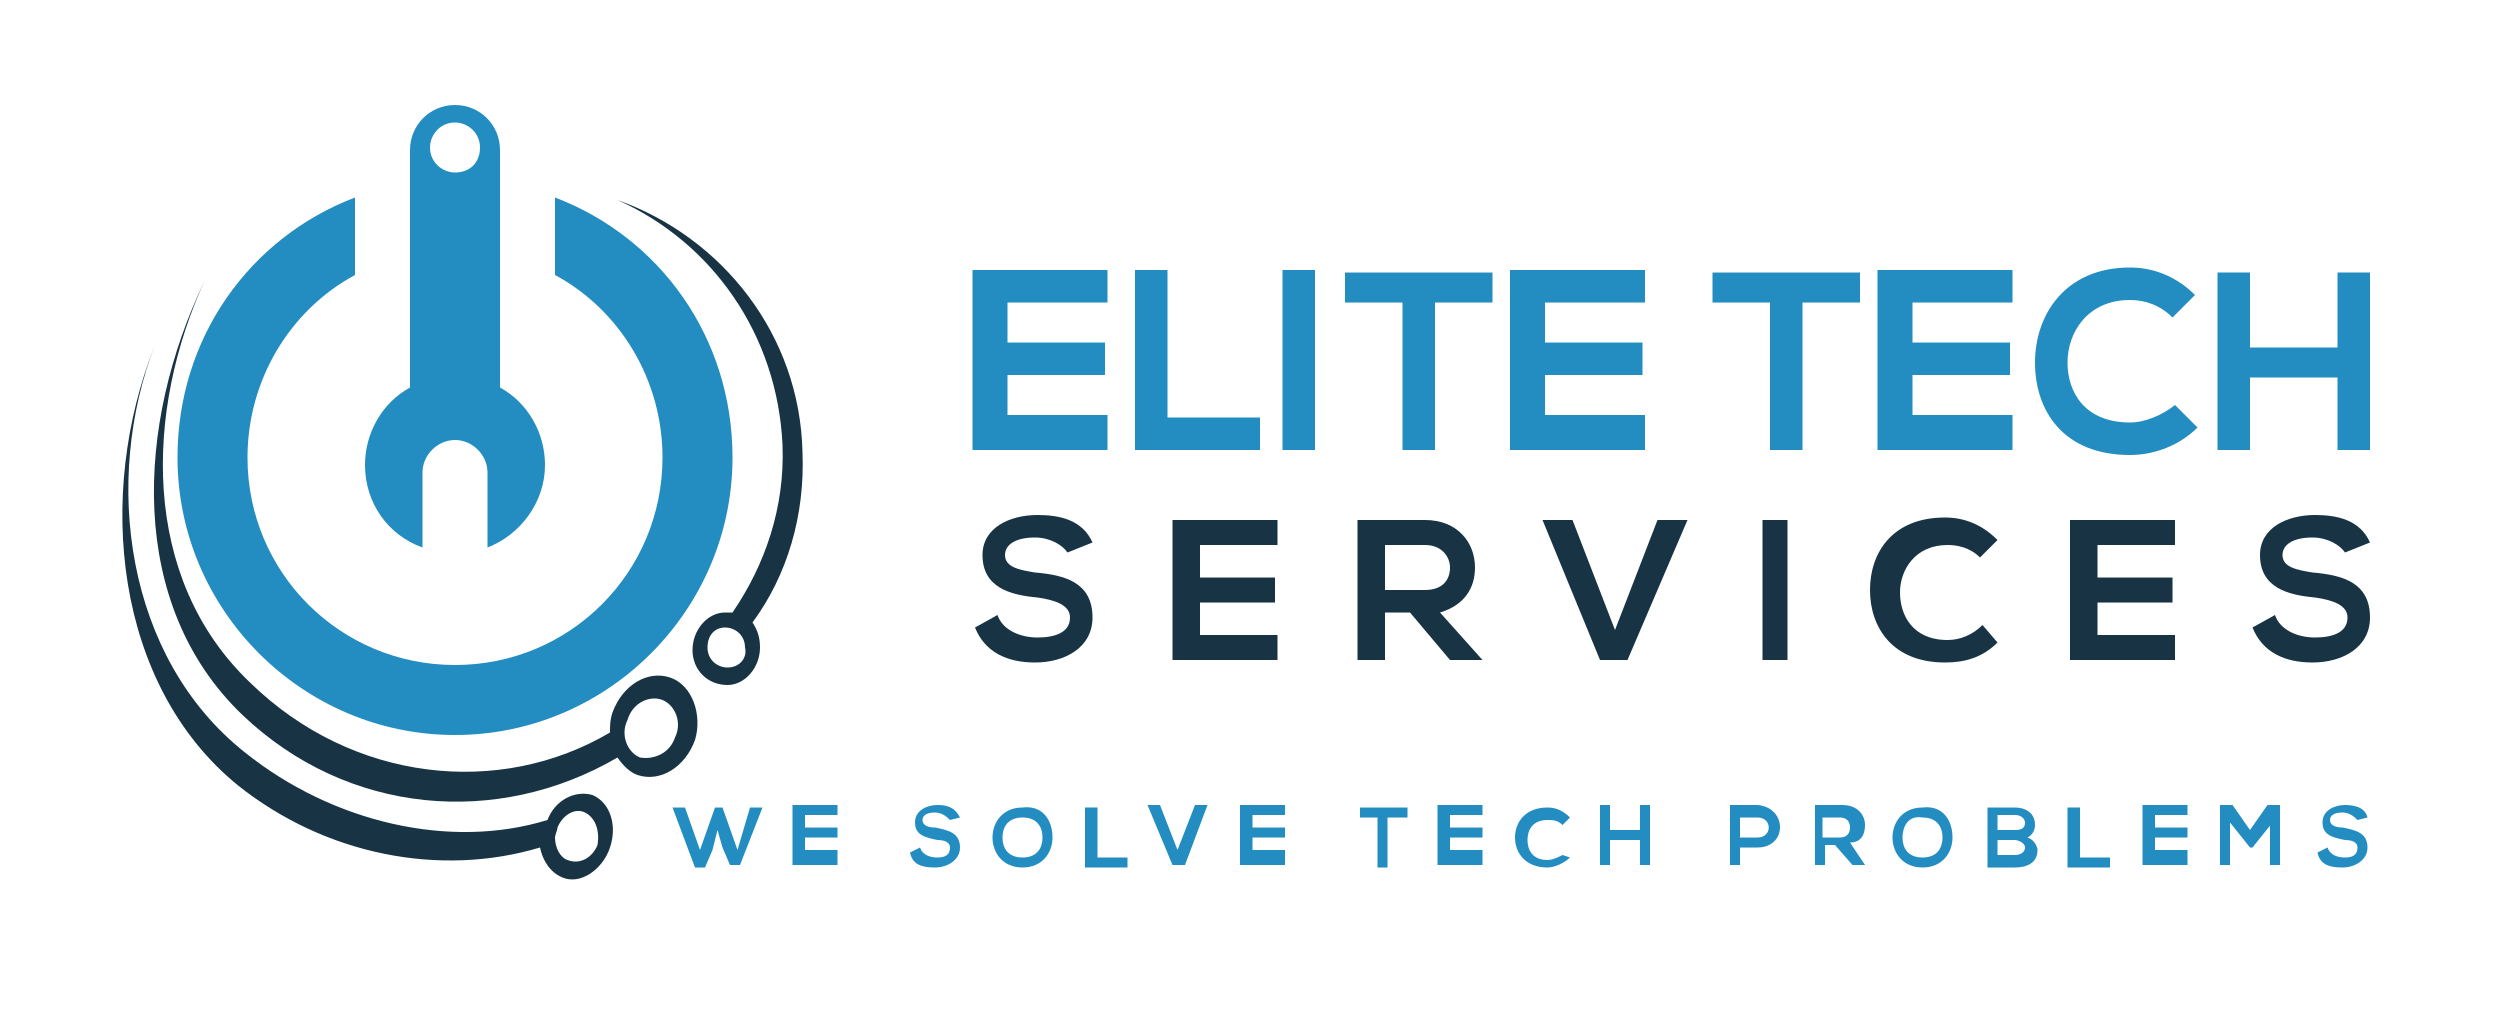 <?xml version="1.0" encoding="utf-8"?>
<!-- Generator: Adobe Illustrator 22.0.1, SVG Export Plug-In . SVG Version: 6.00 Build 0)  -->
<svg version="1.1" id="Layer_1" xmlns="http://www.w3.org/2000/svg" xmlns:xlink="http://www.w3.org/1999/xlink" x="0px" y="0px"
	 viewBox="0 0 100 40.9" style="enable-background:new 0 0 100 40.9;" xml:space="preserve">
<style type="text/css">
	.st0{fill:#238DC1;}
	.st1{fill:#183444;}
</style>
<g>
	<path class="st0" d="M20,15.5V6c0-1-0.8-1.8-1.8-1.8c-1,0-1.8,0.8-1.8,1.8v9.5c-1.1,0.6-1.8,1.8-1.8,3.1c0,1.5,0.9,2.8,2.3,3.3v-3
		c0-0.7,0.6-1.3,1.3-1.3c0.7,0,1.3,0.6,1.3,1.3v3c1.3-0.5,2.3-1.8,2.3-3.3C21.8,17.3,21.1,16.1,20,15.5 M18.2,6.9c-0.5,0-1-0.4-1-1
		c0-0.5,0.4-1,1-1c0.5,0,1,0.4,1,1C19.2,6.5,18.8,6.9,18.2,6.9"/>
	<path class="st0" d="M22.2,7.9v3.1c2.6,1.4,4.3,4.2,4.3,7.3c0,4.6-3.7,8.3-8.3,8.3c-4.6,0-8.3-3.7-8.3-8.3c0-3.1,1.7-5.9,4.3-7.3
		V7.9c-4.2,1.6-7.1,5.6-7.1,10.4c0,6.1,5,11.1,11.1,11.1c6.1,0,11.1-5,11.1-11.1C29.3,13.5,26.4,9.5,22.2,7.9"/>
	<path class="st1" d="M26.8,27.1c-0.9-0.3-1.9,0.3-2.3,1.4c-0.1,0.3-0.1,0.5-0.1,0.8l0,0c-4.4,2.6-10.3,2-14.4-2
		c-4.4-4.2-4.2-10.9-1.8-16.1c-2.8,5.8-3.1,13,1.5,17.4c4.2,4,10.2,4.5,15,1.7c0.2,0.3,0.5,0.6,0.8,0.7c0.9,0.3,1.9-0.3,2.3-1.4
		C28.1,28.6,27.7,27.4,26.8,27.1z M25.6,30.3c-0.5-0.2-0.8-0.9-0.5-1.5c0.2-0.7,0.9-1,1.4-0.8c0.5,0.2,0.8,0.9,0.5,1.5
		C26.8,30.1,26.2,30.4,25.6,30.3z"/>
	<path class="st1" d="M23.7,31.8c-0.7-0.2-1.5,0.2-1.8,1c-3.9,1.2-8.6,0.1-12.1-2.7C5,26.3,4.1,19.2,6.2,13.8
		c-2.4,6-1.6,13.6,3.3,17.6c3.5,2.8,8.1,3.7,12.1,2.5c0.1,0.5,0.4,1,0.9,1.2c0.7,0.3,1.6-0.3,1.9-1.2C24.7,33,24.4,32.1,23.7,31.8z
		 M22.7,34.4c-0.3-0.1-0.5-0.5-0.5-0.9c0-0.1,0.1-0.3,0.1-0.4c0,0,0,0,0,0c0.2-0.5,0.7-0.8,1.1-0.6c0.4,0.2,0.6,0.7,0.5,1.3
		C23.7,34.3,23.2,34.6,22.7,34.4z"/>
	<path class="st1" d="M30.1,24.9c1.4-1.9,2.1-4.3,2-6.8C32,13.4,28.9,9.5,24.7,8l0,0c3.8,1.7,6.4,5.4,6.6,9.8c0.1,2.5-0.7,4.8-2,6.7
		c-0.1,0-0.2,0-0.3,0c-0.7,0-1.3,0.7-1.3,1.5c0,0.8,0.6,1.4,1.4,1.4c0.7,0,1.3-0.7,1.3-1.5C30.4,25.5,30.3,25.2,30.1,24.9L30.1,24.9
		z M29.1,26.7c-0.4,0-0.8-0.3-0.8-0.8c0-0.5,0.3-0.8,0.7-0.8c0.4,0,0.8,0.3,0.8,0.8C29.9,26.3,29.6,26.7,29.1,26.7z"/>
	<g>
		<path class="st0" d="M44.3,18h-5.4c0-2.4,0-4.8,0-7.2h5.4v1.3h-4v1.6h3.9V15h-3.9v1.6h4V18z"/>
		<path class="st0" d="M46.7,10.8v5.9h3.7V18h-5v-7.2H46.7z"/>
		<path class="st0" d="M51.3,18v-7.2h1.3V18H51.3z"/>
		<path class="st0" d="M56.1,12.1h-2.3v-1.2c2.1,0,3.8,0,5.9,0v1.2h-2.3V18h-1.3V12.1z"/>
		<path class="st0" d="M65.8,18h-5.4c0-2.4,0-4.8,0-7.2h5.4v1.3h-4v1.6h3.9V15h-3.9v1.6h4V18z"/>
		<path class="st0" d="M70.8,12.1h-2.3v-1.2c2.1,0,3.8,0,5.9,0v1.2h-2.3V18h-1.3V12.1z"/>
		<path class="st0" d="M80.5,18h-5.4c0-2.4,0-4.8,0-7.2h5.4v1.3h-4v1.6h3.9V15h-3.9v1.6h4V18z"/>
		<path class="st0" d="M87.9,17.1c-0.7,0.7-1.7,1.1-2.7,1.1c-2.7,0-3.8-1.8-3.8-3.7c0-1.9,1.2-3.8,3.8-3.8c1,0,1.9,0.4,2.6,1.1
			l-0.9,0.9c-0.5-0.5-1.1-0.7-1.7-0.7c-1.7,0-2.5,1.3-2.5,2.5c0,1.2,0.7,2.4,2.5,2.4c0.6,0,1.3-0.3,1.8-0.7L87.9,17.1z"/>
		<path class="st0" d="M93.5,18v-2.9H90V18h-1.3v-7.1H90v3h3.5v-3h1.3V18H93.5z"/>
	</g>
	<g>
		<path class="st1" d="M42.7,22.1c-0.2-0.3-0.7-0.6-1.3-0.6c-0.8,0-1.2,0.3-1.2,0.7c0,0.5,0.6,0.6,1.2,0.7c1.2,0.1,2.3,0.4,2.3,1.8
			c0,1.2-1.1,1.8-2.3,1.8c-1.1,0-2-0.4-2.4-1.4l0.9-0.5c0.2,0.6,0.9,0.9,1.6,0.9c0.7,0,1.3-0.2,1.3-0.8c0-0.5-0.6-0.7-1.3-0.8
			c-1.1-0.1-2.2-0.4-2.2-1.7c0-1.1,1.1-1.6,2.2-1.6c0.9,0,1.8,0.2,2.2,1.1L42.7,22.1z"/>
		<path class="st1" d="M51.1,26.4h-4.2c0-1.9,0-3.7,0-5.6h4.2v1h-3.1v1.3h3v1h-3v1.3h3.1V26.4z"/>
		<path class="st1" d="M59.3,26.4H58l-1.6-1.9h-1v1.9h-1.1v-5.6c0.9,0,1.8,0,2.7,0c1.3,0,2,0.9,2,1.9c0,0.8-0.4,1.5-1.4,1.8
			L59.3,26.4L59.3,26.4z M55.4,21.8v1.8H57c0.7,0,1-0.4,1-0.9c0-0.4-0.3-0.9-1-0.9H55.4z"/>
		<path class="st1" d="M65.1,26.4H64l-2.3-5.6h1.2l1.7,4.4l1.7-4.4h1.2L65.1,26.4z"/>
		<path class="st1" d="M70.5,26.4v-5.6h1v5.6H70.5z"/>
		<path class="st1" d="M79.9,25.7c-0.6,0.6-1.3,0.8-2.1,0.8c-2.1,0-3-1.4-3-2.9c0-1.5,0.9-2.9,3-2.9c0.8,0,1.5,0.3,2.1,0.9l-0.7,0.7
			c-0.4-0.4-0.9-0.5-1.3-0.5c-1.3,0-1.9,1-1.9,1.9c0,0.9,0.5,1.9,1.9,1.9c0.5,0,1-0.2,1.4-0.6L79.9,25.7z"/>
		<path class="st1" d="M87,26.4h-4.2c0-1.9,0-3.7,0-5.6H87v1h-3.1v1.3h3v1h-3v1.3H87V26.4z"/>
		<path class="st1" d="M93.8,22.1c-0.2-0.3-0.7-0.6-1.3-0.6c-0.8,0-1.2,0.3-1.2,0.7c0,0.5,0.6,0.6,1.2,0.7c1.2,0.1,2.3,0.4,2.3,1.8
			c0,1.2-1.1,1.8-2.3,1.8c-1.1,0-2-0.4-2.4-1.4l0.9-0.5c0.2,0.6,0.9,0.9,1.6,0.9c0.7,0,1.3-0.2,1.3-0.8c0-0.5-0.6-0.7-1.3-0.8
			c-1.1-0.1-2.2-0.4-2.2-1.7c0-1.1,1.1-1.6,2.2-1.6c0.9,0,1.8,0.2,2.2,1.1L93.8,22.1z"/>
	</g>
	<g>
		<path class="st0" d="M29.6,34.6h-0.4l-0.3-0.7l-0.2-0.7l-0.2,0.8l-0.3,0.7h-0.4l-0.9-2.4h0.5L28,34l0.6-1.7h0.3l0.6,1.7l0.5-1.7
			h0.5L29.6,34.6z"/>
		<path class="st0" d="M33.5,34.6h-1.8c0-0.8,0-1.6,0-2.4h1.8v0.4h-1.3v0.5h1.3v0.4h-1.3v0.5h1.3V34.6z"/>
		<path class="st0" d="M38,32.8c-0.1-0.1-0.3-0.3-0.6-0.3c-0.3,0-0.5,0.1-0.5,0.3c0,0.2,0.2,0.3,0.5,0.3c0.5,0.1,1,0.2,1,0.8
			c0,0.5-0.5,0.8-1,0.8c-0.5,0-0.9-0.1-1-0.6l0.4-0.2c0.1,0.3,0.4,0.4,0.7,0.4c0.3,0,0.5-0.1,0.5-0.4c0-0.2-0.2-0.3-0.5-0.3
			c-0.5-0.1-0.9-0.2-0.9-0.7c0-0.5,0.5-0.7,0.9-0.7c0.4,0,0.7,0.1,0.9,0.5L38,32.8z"/>
		<path class="st0" d="M42.1,33.5c0,0.6-0.4,1.2-1.2,1.2c-0.8,0-1.2-0.6-1.2-1.2c0-0.6,0.4-1.2,1.2-1.2
			C41.7,32.2,42.1,32.8,42.1,33.5z M40.1,33.5c0,0.4,0.2,0.8,0.8,0.8s0.8-0.4,0.8-0.8c0-0.4-0.2-0.8-0.8-0.8S40.1,33.1,40.1,33.5z"
			/>
		<path class="st0" d="M43.9,32.3v2h1.2v0.4h-1.7v-2.4H43.9z"/>
		<path class="st0" d="M47.4,34.6h-0.5l-1-2.4h0.5l0.7,1.8l0.7-1.8h0.5L47.4,34.6z"/>
		<path class="st0" d="M51.4,34.6h-1.8c0-0.8,0-1.6,0-2.4h1.8v0.4h-1.3v0.5h1.3v0.4h-1.3v0.5h1.3V34.6z"/>
		<path class="st0" d="M55.1,32.7h-0.7v-0.4c0.7,0,1.3,0,1.9,0v0.4h-0.8v2h-0.4V32.7z"/>
		<path class="st0" d="M59.3,34.6h-1.8c0-0.8,0-1.6,0-2.4h1.8v0.4H58v0.5h1.3v0.4H58v0.5h1.3V34.6z"/>
		<path class="st0" d="M62.8,34.3c-0.2,0.2-0.6,0.4-0.9,0.4c-0.9,0-1.3-0.6-1.3-1.2c0-0.6,0.4-1.2,1.3-1.2c0.3,0,0.6,0.1,0.9,0.4
			l-0.3,0.3c-0.2-0.2-0.4-0.2-0.6-0.2c-0.6,0-0.8,0.4-0.8,0.8c0,0.4,0.2,0.8,0.8,0.8c0.2,0,0.4-0.1,0.6-0.2L62.8,34.3z"/>
		<path class="st0" d="M65.6,34.6v-1h-1.2v1H64v-2.4h0.4v1h1.2v-1h0.4v2.4H65.6z"/>
		<path class="st0" d="M70.3,33.9h-0.7v0.7h-0.4v-2.4c0.4,0,0.7,0,1.1,0C71.5,32.3,71.5,33.9,70.3,33.9z M69.6,33.5h0.7
			c0.6,0,0.6-0.8,0-0.8h-0.7V33.5z"/>
		<path class="st0" d="M74.6,34.6h-0.5l-0.7-0.8h-0.4v0.8h-0.4v-2.4c0.4,0,0.7,0,1.1,0c0.6,0,0.9,0.4,0.9,0.8c0,0.3-0.1,0.7-0.6,0.7
			L74.6,34.6L74.6,34.6z M72.9,32.7v0.8h0.7c0.3,0,0.4-0.2,0.4-0.4s-0.1-0.4-0.4-0.4H72.9z"/>
		<path class="st0" d="M78.1,33.5c0,0.6-0.4,1.2-1.2,1.2c-0.8,0-1.2-0.6-1.2-1.2c0-0.6,0.4-1.2,1.2-1.2
			C77.7,32.2,78.1,32.8,78.1,33.5z M76.1,33.5c0,0.4,0.2,0.8,0.8,0.8c0.6,0,0.8-0.4,0.8-0.8c0-0.4-0.2-0.8-0.8-0.8
			C76.3,32.6,76.1,33.1,76.1,33.5z"/>
		<path class="st0" d="M81.4,33c0,0.2-0.1,0.4-0.3,0.5c0.3,0.1,0.4,0.4,0.4,0.5c0,0.5-0.4,0.7-0.9,0.7c-0.4,0-0.7,0-1.1,0v-2.4
			c0.4,0,0.7,0,1.1,0C81,32.3,81.4,32.5,81.4,33z M79.9,33.2h0.7c0.3,0,0.4-0.1,0.4-0.3c0-0.1-0.1-0.3-0.4-0.3h-0.7V33.2z
			 M79.9,34.2h0.7c0.2,0,0.4-0.1,0.4-0.3c0-0.2-0.3-0.3-0.4-0.3h-0.7V34.2z"/>
		<path class="st0" d="M83.2,32.3v2h1.2v0.4h-1.7v-2.4H83.2z"/>
		<path class="st0" d="M87.5,34.6h-1.8c0-0.8,0-1.6,0-2.4h1.8v0.4h-1.3v0.5h1.3v0.4h-1.3v0.5h1.3V34.6z"/>
		<path class="st0" d="M90.9,32.9l-0.8,1h-0.1l-0.8-1v1.7h-0.4v-2.4h0.5l0.7,1l0.7-1h0.5v2.4h-0.4V32.9z"/>
		<path class="st0" d="M94.3,32.8c-0.1-0.1-0.3-0.3-0.6-0.3c-0.3,0-0.5,0.1-0.5,0.3c0,0.2,0.2,0.3,0.5,0.3c0.5,0.1,1,0.2,1,0.8
			c0,0.5-0.5,0.8-1,0.8c-0.5,0-0.9-0.1-1-0.6l0.4-0.2c0.1,0.3,0.4,0.4,0.7,0.4c0.3,0,0.5-0.1,0.5-0.4c0-0.2-0.2-0.3-0.5-0.3
			c-0.5-0.1-0.9-0.2-0.9-0.7c0-0.5,0.5-0.7,0.9-0.7c0.4,0,0.8,0.1,0.9,0.5L94.3,32.8z"/>
	</g>
</g>
</svg>
